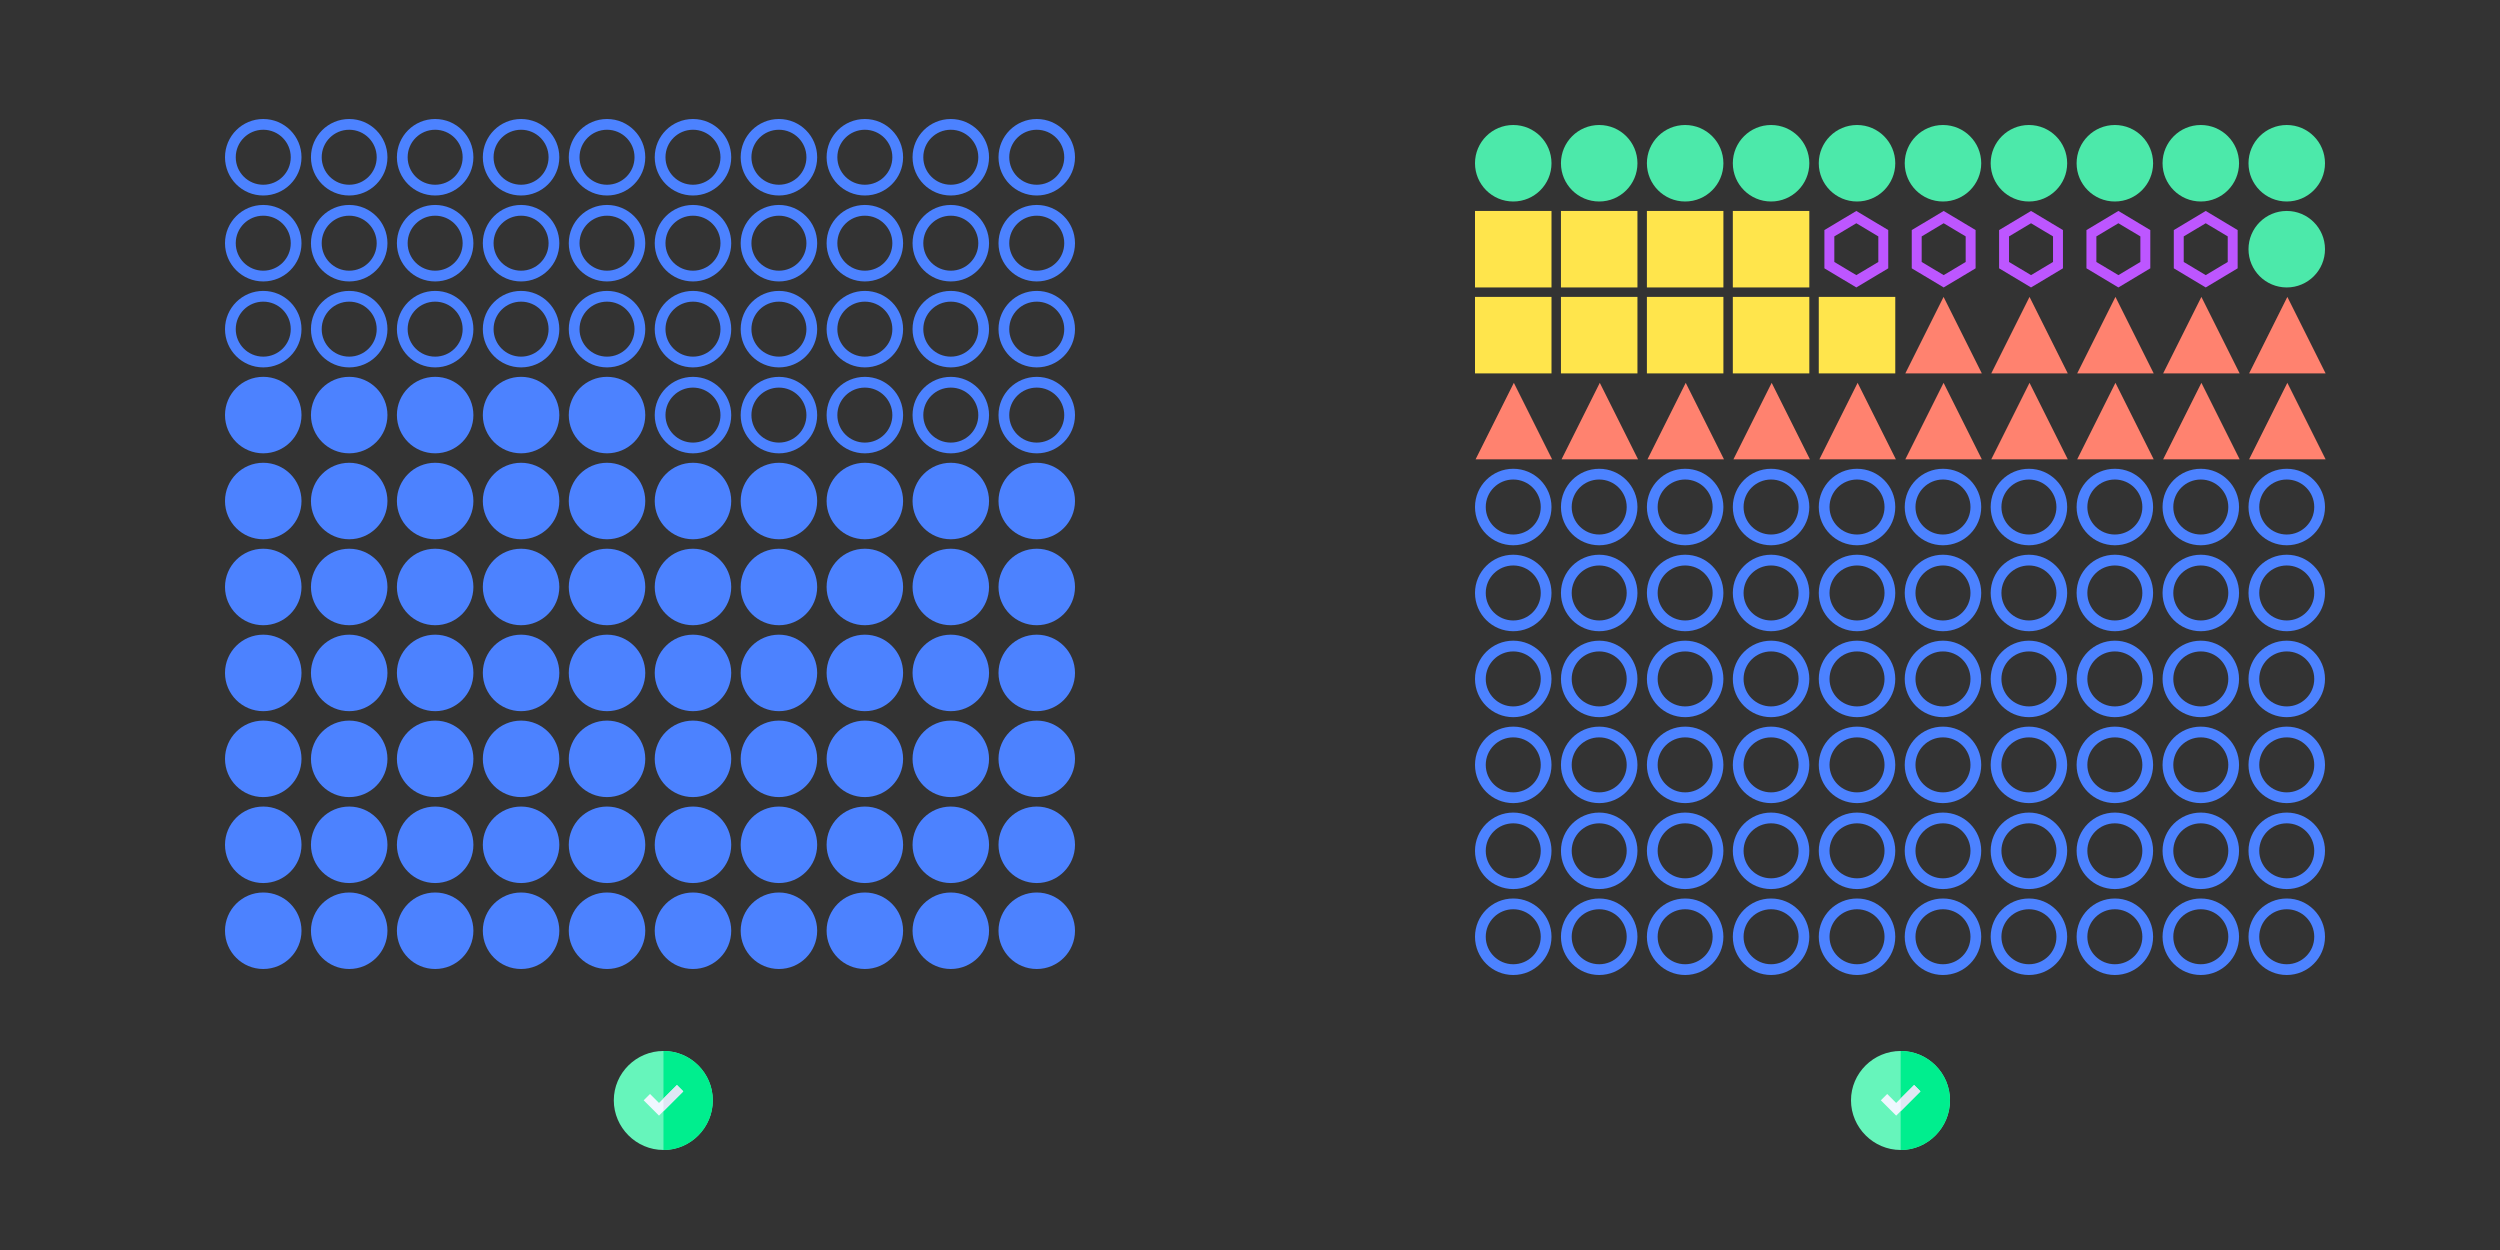 <?xml version="1.0" encoding="UTF-8"?>
<svg id="Layer_1" data-name="Layer 1" xmlns="http://www.w3.org/2000/svg" xmlns:xlink="http://www.w3.org/1999/xlink" viewBox="0 0 1000 500">
  <rect x="0" y="0" width="1000" height="500" fill="#333333" stroke="none"/>
  <defs>
    <style>
      .cls-1, .cls-2, .cls-3 {
        fill: none;
      }

      .cls-2 {
        clip-path: url(#clippath-1);
      }

      .cls-4 {
        fill: #00ee8e;
      }

      .cls-5 {
        fill: #f0f7ff;
      }

      .cls-6 {
        fill: #ffe54c;
      }

      .cls-7 {
        fill: #ff826f;
      }

      .cls-8 {
        fill: #66f5bb;
      }

      .cls-9 {
        fill: #bd56ff;
      }

      .cls-10 {
        fill: #dfe7f4;
      }

      .cls-11 {
        fill: #4c82ff;
      }

      .cls-12 {
        fill: #4ce9aa;
      }

      .cls-3 {
        clip-path: url(#clippath);
      }
    </style>
    <clipPath id="clippath">
      <rect class="cls-1" x="60" y="17.6" width="400" height="400"/>
    </clipPath>
    <clipPath id="clippath-1">
      <rect class="cls-1" x="560" y="20" width="400" height="400"/>
    </clipPath>
  </defs>
  <g id="Element_1_copy10">
    <g class="cls-3">
      <g>
        <circle class="cls-11" cx="105.3" cy="372.3" r="15.3"/>
        <circle class="cls-11" cx="139.68" cy="372.3" r="15.3"/>
        <circle class="cls-11" cx="174.06" cy="372.3" r="15.3"/>
        <circle class="cls-11" cx="208.43" cy="372.3" r="15.3"/>
        <circle class="cls-11" cx="242.81" cy="372.3" r="15.3"/>
        <circle class="cls-11" cx="277.19" cy="372.3" r="15.3"/>
        <circle class="cls-11" cx="311.57" cy="372.3" r="15.3"/>
        <circle class="cls-11" cx="345.94" cy="372.3" r="15.3"/>
        <circle class="cls-11" cx="380.32" cy="372.3" r="15.3"/>
        <circle class="cls-11" cx="414.7" cy="372.3" r="15.3"/>
        <circle class="cls-11" cx="414.7" cy="337.92" r="15.3"/>
        <circle class="cls-11" cx="380.32" cy="337.92" r="15.3"/>
        <circle class="cls-11" cx="345.94" cy="337.92" r="15.3"/>
        <circle class="cls-11" cx="311.57" cy="337.92" r="15.3"/>
        <circle class="cls-11" cx="277.19" cy="337.92" r="15.3"/>
        <circle class="cls-11" cx="242.81" cy="337.92" r="15.3"/>
        <circle class="cls-11" cx="208.43" cy="337.92" r="15.3"/>
        <circle class="cls-11" cx="174.06" cy="337.92" r="15.3"/>
        <circle class="cls-11" cx="139.68" cy="337.92" r="15.3"/>
        <circle class="cls-11" cx="105.3" cy="337.92" r="15.3"/>
        <circle class="cls-11" cx="105.3" cy="303.54" r="15.3"/>
        <circle class="cls-11" cx="139.68" cy="303.54" r="15.3"/>
        <circle class="cls-11" cx="174.06" cy="303.54" r="15.3"/>
        <circle class="cls-11" cx="208.43" cy="303.54" r="15.3"/>
        <circle class="cls-11" cx="242.81" cy="303.54" r="15.3"/>
        <circle class="cls-11" cx="277.19" cy="303.54" r="15.3"/>
        <circle class="cls-11" cx="311.57" cy="303.54" r="15.3"/>
        <circle class="cls-11" cx="345.94" cy="303.54" r="15.3"/>
        <circle class="cls-11" cx="380.32" cy="303.54" r="15.3"/>
        <circle class="cls-11" cx="414.7" cy="303.54" r="15.3"/>
        <circle class="cls-11" cx="414.7" cy="269.17" r="15.3"/>
        <circle class="cls-11" cx="380.32" cy="269.17" r="15.3"/>
        <circle class="cls-11" cx="345.94" cy="269.17" r="15.3"/>
        <circle class="cls-11" cx="311.57" cy="269.17" r="15.3"/>
        <circle class="cls-11" cx="277.19" cy="269.17" r="15.3"/>
        <circle class="cls-11" cx="242.81" cy="269.17" r="15.3"/>
        <circle class="cls-11" cx="208.43" cy="269.17" r="15.3"/>
        <circle class="cls-11" cx="174.06" cy="269.17" r="15.3"/>
        <circle class="cls-11" cx="139.68" cy="269.17" r="15.3"/>
        <circle class="cls-11" cx="105.3" cy="269.17" r="15.3"/>
        <circle class="cls-11" cx="105.3" cy="234.79" r="15.3"/>
        <circle class="cls-11" cx="139.68" cy="234.79" r="15.3"/>
        <circle class="cls-11" cx="174.06" cy="234.79" r="15.3"/>
        <circle class="cls-11" cx="208.43" cy="234.79" r="15.3"/>
        <circle class="cls-11" cx="242.81" cy="234.79" r="15.3"/>
        <circle class="cls-11" cx="277.19" cy="234.79" r="15.3"/>
        <circle class="cls-11" cx="311.57" cy="234.79" r="15.3"/>
        <circle class="cls-11" cx="345.94" cy="234.79" r="15.3"/>
        <circle class="cls-11" cx="380.32" cy="234.79" r="15.3"/>
        <circle class="cls-11" cx="414.7" cy="234.79" r="15.3"/>
        <circle class="cls-11" cx="414.7" cy="200.41" r="15.3"/>
        <circle class="cls-11" cx="380.32" cy="200.41" r="15.3"/>
        <circle class="cls-11" cx="345.94" cy="200.41" r="15.3"/>
        <circle class="cls-11" cx="311.57" cy="200.41" r="15.3"/>
        <circle class="cls-11" cx="277.19" cy="200.41" r="15.3"/>
        <circle class="cls-11" cx="242.81" cy="200.41" r="15.3"/>
        <circle class="cls-11" cx="208.43" cy="200.41" r="15.3"/>
        <circle class="cls-11" cx="174.06" cy="200.41" r="15.3"/>
        <circle class="cls-11" cx="139.68" cy="200.41" r="15.3"/>
        <circle class="cls-11" cx="105.3" cy="200.41" r="15.3"/>
        <circle class="cls-11" cx="105.3" cy="166.03" r="15.3"/>
        <circle class="cls-11" cx="139.68" cy="166.03" r="15.3"/>
        <circle class="cls-11" cx="174.06" cy="166.03" r="15.3"/>
        <circle class="cls-11" cx="208.43" cy="166.03" r="15.3"/>
        <circle class="cls-11" cx="242.81" cy="166.03" r="15.3"/>
        <path class="cls-11" d="m277.19,155.04c6.07,0,11,4.92,11,11s-4.92,11-11,11-11-4.92-11-11,4.92-11,11-11m0-4.3c-8.45,0-15.3,6.85-15.3,15.3s6.85,15.3,15.3,15.3,15.3-6.85,15.3-15.3-6.85-15.3-15.3-15.3Z"/>
        <path class="cls-11" d="m311.57,155.04c6.07,0,11,4.92,11,11s-4.92,11-11,11-11-4.92-11-11,4.92-11,11-11m0-4.3c-8.45,0-15.3,6.85-15.3,15.3s6.85,15.3,15.3,15.3,15.3-6.85,15.3-15.3-6.85-15.3-15.3-15.3Z"/>
        <path class="cls-11" d="m345.94,155.04c6.07,0,11,4.92,11,11s-4.92,11-11,11-11-4.92-11-11,4.92-11,11-11m0-4.3c-8.45,0-15.3,6.85-15.3,15.3s6.85,15.3,15.3,15.3,15.3-6.85,15.3-15.3-6.85-15.3-15.3-15.3Z"/>
        <path class="cls-11" d="m380.32,155.04c6.07,0,11,4.92,11,11s-4.92,11-11,11-11-4.92-11-11,4.92-11,11-11m0-4.3c-8.45,0-15.3,6.85-15.3,15.3s6.85,15.3,15.3,15.3,15.3-6.85,15.3-15.3-6.85-15.3-15.3-15.3Z"/>
        <path class="cls-11" d="m414.7,155.04c6.07,0,11,4.92,11,11s-4.92,11-11,11-11-4.92-11-11,4.92-11,11-11m0-4.3c-8.45,0-15.3,6.85-15.3,15.3s6.85,15.3,15.3,15.3,15.3-6.85,15.3-15.3-6.85-15.3-15.3-15.3Z"/>
        <path class="cls-11" d="m414.7,120.66c6.07,0,11,4.92,11,11s-4.92,11-11,11-11-4.92-11-11,4.92-11,11-11m0-4.3c-8.45,0-15.3,6.85-15.3,15.3s6.85,15.3,15.3,15.3,15.3-6.85,15.3-15.3-6.85-15.3-15.3-15.3Z"/>
        <path class="cls-11" d="m380.32,120.66c6.07,0,11,4.92,11,11s-4.92,11-11,11-11-4.92-11-11,4.92-11,11-11m0-4.3c-8.45,0-15.3,6.85-15.3,15.3s6.85,15.3,15.3,15.3,15.3-6.85,15.3-15.3-6.85-15.3-15.3-15.3Z"/>
        <path class="cls-11" d="m345.94,120.66c6.07,0,11,4.92,11,11s-4.92,11-11,11-11-4.92-11-11,4.92-11,11-11m0-4.3c-8.45,0-15.3,6.85-15.3,15.3s6.85,15.3,15.3,15.3,15.3-6.85,15.3-15.3-6.85-15.3-15.3-15.3Z"/>
        <path class="cls-11" d="m311.57,120.66c6.07,0,11,4.92,11,11s-4.92,11-11,11-11-4.92-11-11,4.92-11,11-11m0-4.3c-8.45,0-15.3,6.85-15.3,15.3s6.85,15.3,15.3,15.3,15.3-6.85,15.3-15.3-6.85-15.3-15.3-15.3Z"/>
        <path class="cls-11" d="m277.19,120.66c6.07,0,11,4.92,11,11s-4.92,11-11,11-11-4.92-11-11,4.92-11,11-11m0-4.3c-8.45,0-15.3,6.85-15.3,15.3s6.85,15.3,15.3,15.3,15.3-6.85,15.3-15.3-6.85-15.3-15.3-15.3Z"/>
        <path class="cls-11" d="m242.81,120.66c6.07,0,11,4.92,11,11s-4.92,11-11,11-11-4.92-11-11,4.92-11,11-11m0-4.3c-8.45,0-15.3,6.85-15.3,15.3s6.85,15.3,15.3,15.3,15.3-6.85,15.3-15.3-6.85-15.3-15.3-15.3Z"/>
        <path class="cls-11" d="m208.43,120.66c6.07,0,11,4.92,11,11s-4.92,11-11,11-11-4.92-11-11,4.92-11,11-11m0-4.3c-8.45,0-15.3,6.85-15.3,15.3s6.85,15.3,15.3,15.3,15.3-6.85,15.3-15.3-6.85-15.3-15.3-15.3Z"/>
        <path class="cls-11" d="m174.06,120.66c6.07,0,11,4.92,11,11s-4.92,11-11,11-11-4.92-11-11,4.92-11,11-11m0-4.3c-8.45,0-15.3,6.85-15.3,15.3s6.85,15.3,15.3,15.3,15.3-6.85,15.3-15.3-6.85-15.3-15.3-15.3Z"/>
        <path class="cls-11" d="m139.68,120.66c6.07,0,11,4.92,11,11s-4.92,11-11,11-11-4.92-11-11,4.92-11,11-11m0-4.3c-8.45,0-15.3,6.85-15.3,15.3s6.85,15.3,15.3,15.3,15.3-6.85,15.3-15.3-6.85-15.3-15.3-15.3Z"/>
        <path class="cls-11" d="m105.3,120.66c6.07,0,11,4.92,11,11s-4.92,11-11,11-11-4.92-11-11,4.92-11,11-11m0-4.3c-8.45,0-15.3,6.85-15.3,15.3s6.85,15.3,15.3,15.3,15.3-6.85,15.3-15.3-6.85-15.3-15.3-15.3Z"/>
        <path class="cls-11" d="m105.3,86.28c6.07,0,11,4.92,11,11s-4.92,11-11,11-11-4.92-11-11,4.92-11,11-11m0-4.3c-8.45,0-15.3,6.85-15.3,15.3s6.85,15.3,15.3,15.3,15.3-6.85,15.3-15.3-6.85-15.3-15.3-15.3Z"/>
        <path class="cls-11" d="m139.68,86.28c6.07,0,11,4.92,11,11s-4.92,11-11,11-11-4.92-11-11,4.92-11,11-11m0-4.3c-8.45,0-15.3,6.85-15.3,15.3s6.85,15.3,15.3,15.3,15.3-6.85,15.3-15.3-6.85-15.3-15.3-15.3Z"/>
        <path class="cls-11" d="m174.06,86.28c6.07,0,11,4.92,11,11s-4.92,11-11,11-11-4.92-11-11,4.92-11,11-11m0-4.3c-8.45,0-15.3,6.85-15.3,15.3s6.85,15.3,15.3,15.3,15.3-6.85,15.3-15.3-6.85-15.3-15.3-15.3Z"/>
        <path class="cls-11" d="m208.43,86.28c6.07,0,11,4.92,11,11s-4.92,11-11,11-11-4.92-11-11,4.92-11,11-11m0-4.3c-8.45,0-15.3,6.85-15.3,15.3s6.85,15.3,15.3,15.3,15.3-6.85,15.3-15.3-6.85-15.3-15.3-15.3Z"/>
        <path class="cls-11" d="m242.81,86.28c6.07,0,11,4.92,11,11s-4.92,11-11,11-11-4.92-11-11,4.92-11,11-11m0-4.3c-8.45,0-15.3,6.85-15.3,15.3s6.85,15.3,15.3,15.3,15.3-6.85,15.3-15.3-6.85-15.3-15.3-15.3Z"/>
        <path class="cls-11" d="m277.19,86.28c6.07,0,11,4.92,11,11s-4.92,11-11,11-11-4.92-11-11,4.92-11,11-11m0-4.3c-8.45,0-15.3,6.85-15.3,15.3s6.85,15.3,15.3,15.3,15.3-6.85,15.3-15.3-6.85-15.3-15.3-15.3Z"/>
        <path class="cls-11" d="m311.57,86.28c6.07,0,11,4.92,11,11s-4.92,11-11,11-11-4.92-11-11,4.92-11,11-11m0-4.3c-8.45,0-15.3,6.85-15.3,15.3s6.85,15.3,15.3,15.3,15.3-6.85,15.3-15.3-6.85-15.3-15.3-15.3Z"/>
        <path class="cls-11" d="m345.94,86.28c6.07,0,11,4.92,11,11s-4.92,11-11,11-11-4.92-11-11,4.92-11,11-11m0-4.3c-8.45,0-15.3,6.85-15.3,15.3s6.85,15.3,15.3,15.3,15.3-6.85,15.3-15.3-6.85-15.3-15.3-15.3Z"/>
        <path class="cls-11" d="m380.32,86.28c6.07,0,11,4.92,11,11s-4.92,11-11,11-11-4.92-11-11,4.92-11,11-11m0-4.3c-8.45,0-15.3,6.85-15.3,15.3s6.85,15.3,15.3,15.3,15.3-6.85,15.3-15.3-6.85-15.3-15.3-15.3Z"/>
        <path class="cls-11" d="m414.7,86.28c6.07,0,11,4.92,11,11s-4.92,11-11,11-11-4.92-11-11,4.92-11,11-11m0-4.3c-8.45,0-15.3,6.85-15.3,15.3s6.85,15.3,15.3,15.3,15.3-6.85,15.3-15.3-6.85-15.3-15.3-15.3Z"/>
        <path class="cls-11" d="m414.7,51.9c6.07,0,11,4.92,11,11s-4.92,11-11,11-11-4.92-11-11,4.92-11,11-11m0-4.3c-8.45,0-15.3,6.85-15.3,15.3s6.85,15.3,15.3,15.3,15.3-6.85,15.3-15.3-6.85-15.3-15.3-15.3Z"/>
        <path class="cls-11" d="m380.32,51.9c6.07,0,11,4.92,11,11s-4.92,11-11,11-11-4.92-11-11,4.92-11,11-11m0-4.3c-8.45,0-15.3,6.85-15.3,15.3s6.85,15.3,15.3,15.3,15.3-6.85,15.3-15.3-6.85-15.3-15.3-15.3Z"/>
        <path class="cls-11" d="m345.94,51.9c6.07,0,11,4.92,11,11s-4.92,11-11,11-11-4.92-11-11,4.92-11,11-11m0-4.3c-8.45,0-15.3,6.85-15.3,15.3s6.85,15.3,15.3,15.3,15.3-6.85,15.3-15.3-6.85-15.3-15.3-15.3Z"/>
        <path class="cls-11" d="m311.57,51.9c6.07,0,11,4.92,11,11s-4.92,11-11,11-11-4.92-11-11,4.92-11,11-11m0-4.3c-8.45,0-15.3,6.85-15.3,15.3s6.85,15.3,15.3,15.3,15.3-6.85,15.3-15.3-6.85-15.3-15.3-15.3Z"/>
        <path class="cls-11" d="m277.19,51.9c6.07,0,11,4.92,11,11s-4.92,11-11,11-11-4.92-11-11,4.92-11,11-11m0-4.3c-8.45,0-15.3,6.85-15.3,15.3s6.85,15.3,15.3,15.3,15.3-6.85,15.3-15.3-6.85-15.3-15.3-15.3Z"/>
        <path class="cls-11" d="m242.81,51.9c6.07,0,11,4.92,11,11s-4.92,11-11,11-11-4.92-11-11,4.92-11,11-11m0-4.3c-8.45,0-15.3,6.85-15.3,15.3s6.85,15.3,15.3,15.3,15.3-6.85,15.3-15.3-6.85-15.3-15.3-15.3Z"/>
        <path class="cls-11" d="m208.43,51.9c6.07,0,11,4.92,11,11s-4.92,11-11,11-11-4.92-11-11,4.92-11,11-11m0-4.3c-8.45,0-15.3,6.85-15.3,15.3s6.85,15.3,15.3,15.3,15.3-6.85,15.3-15.3-6.85-15.3-15.3-15.3Z"/>
        <path class="cls-11" d="m174.06,51.9c6.07,0,11,4.92,11,11s-4.92,11-11,11-11-4.92-11-11,4.92-11,11-11m0-4.3c-8.45,0-15.3,6.85-15.3,15.3s6.85,15.3,15.3,15.3,15.3-6.85,15.3-15.3-6.85-15.3-15.3-15.3Z"/>
        <path class="cls-11" d="m139.68,51.9c6.07,0,11,4.92,11,11s-4.92,11-11,11-11-4.92-11-11,4.92-11,11-11m0-4.3c-8.45,0-15.3,6.85-15.3,15.3s6.85,15.3,15.3,15.3,15.3-6.85,15.3-15.3-6.85-15.3-15.3-15.3Z"/>
        <path class="cls-11" d="m105.3,51.9c6.07,0,11,4.92,11,11s-4.92,11-11,11-11-4.92-11-11,4.92-11,11-11m0-4.3c-8.45,0-15.3,6.85-15.3,15.3s6.85,15.3,15.3,15.3,15.3-6.85,15.3-15.3-6.85-15.3-15.3-15.3Z"/>
      </g>
    </g>
  </g>
  <g>
    <path class="cls-8" d="m265.38,420.39c-10.89,0-19.86,8.86-19.86,19.74s8.98,19.86,19.86,19.86,19.74-8.98,19.74-19.86-8.86-19.74-19.74-19.74Z"/>
    <path class="cls-4" d="m285.13,440.14c0-10.89-8.86-19.74-19.74-19.74v39.61c10.89,0,19.74-8.98,19.74-19.86Z"/>
    <path class="cls-5" d="m270.77,434.01l-5.38,5.38-1.79,1.79-3.59-3.59-2.54,2.54,6.13,6.13,1.79-1.79,7.92-7.92-2.54-2.54Z"/>
    <path class="cls-10" d="m270.77,434.01l-5.38,5.38v5.08l7.92-7.92-2.54-2.54Z"/>
  </g>
  <g id="Element_1_copy9">
    <g class="cls-2">
      <g>
        <path class="cls-11" d="m605.3,363.7c6.07,0,11,4.92,11,11s-4.92,11-11,11-11-4.92-11-11,4.92-11,11-11m0-4.3c-8.45,0-15.3,6.85-15.3,15.3s6.85,15.3,15.3,15.3,15.3-6.85,15.3-15.3-6.85-15.3-15.3-15.3Z"/>
        <path class="cls-11" d="m639.68,363.7c6.07,0,11,4.92,11,11s-4.92,11-11,11-11-4.92-11-11,4.92-11,11-11m0-4.3c-8.45,0-15.3,6.85-15.3,15.3s6.85,15.3,15.3,15.3,15.3-6.85,15.3-15.3-6.85-15.3-15.3-15.3Z"/>
        <path class="cls-11" d="m674.06,363.7c6.07,0,11,4.92,11,11s-4.92,11-11,11-11-4.92-11-11,4.92-11,11-11m0-4.3c-8.45,0-15.3,6.85-15.3,15.3s6.85,15.3,15.3,15.3,15.3-6.85,15.3-15.3-6.85-15.3-15.3-15.3Z"/>
        <path class="cls-11" d="m708.43,363.7c6.07,0,11,4.92,11,11s-4.92,11-11,11-11-4.92-11-11,4.92-11,11-11m0-4.3c-8.45,0-15.3,6.85-15.3,15.3s6.85,15.3,15.3,15.3,15.3-6.85,15.3-15.3-6.85-15.3-15.3-15.3Z"/>
        <path class="cls-11" d="m742.81,363.7c6.07,0,11,4.92,11,11s-4.92,11-11,11-11-4.92-11-11,4.92-11,11-11m0-4.3c-8.45,0-15.3,6.85-15.3,15.3s6.85,15.3,15.3,15.3,15.3-6.85,15.3-15.3-6.85-15.3-15.3-15.3Z"/>
        <path class="cls-11" d="m777.19,363.7c6.07,0,11,4.92,11,11s-4.92,11-11,11-11-4.92-11-11,4.92-11,11-11m0-4.3c-8.45,0-15.3,6.85-15.3,15.3s6.85,15.3,15.3,15.3,15.3-6.85,15.3-15.3-6.85-15.3-15.3-15.3Z"/>
        <path class="cls-11" d="m811.57,363.7c6.07,0,11,4.92,11,11s-4.92,11-11,11-11-4.92-11-11,4.92-11,11-11m0-4.3c-8.45,0-15.3,6.85-15.3,15.3s6.85,15.3,15.3,15.3,15.3-6.85,15.3-15.3-6.85-15.3-15.3-15.3Z"/>
        <path class="cls-11" d="m845.94,363.7c6.07,0,11,4.92,11,11s-4.92,11-11,11-11-4.92-11-11,4.92-11,11-11m0-4.3c-8.45,0-15.3,6.85-15.3,15.3s6.85,15.3,15.3,15.3,15.3-6.85,15.3-15.3-6.85-15.3-15.3-15.3Z"/>
        <path class="cls-11" d="m880.32,363.7c6.07,0,11,4.92,11,11s-4.92,11-11,11-11-4.92-11-11,4.92-11,11-11m0-4.3c-8.45,0-15.3,6.85-15.3,15.3s6.85,15.3,15.3,15.3,15.3-6.85,15.3-15.3-6.85-15.3-15.3-15.3Z"/>
        <path class="cls-11" d="m914.7,363.7c6.07,0,11,4.92,11,11s-4.92,11-11,11-11-4.92-11-11,4.92-11,11-11m0-4.3c-8.45,0-15.3,6.85-15.3,15.3s6.85,15.3,15.3,15.3,15.3-6.85,15.3-15.3-6.85-15.3-15.3-15.3Z"/>
        <path class="cls-11" d="m914.7,329.33c6.07,0,11,4.92,11,11s-4.92,11-11,11-11-4.92-11-11,4.92-11,11-11m0-4.3c-8.45,0-15.3,6.85-15.3,15.3s6.85,15.3,15.3,15.3,15.3-6.85,15.3-15.3-6.85-15.3-15.3-15.3Z"/>
        <path class="cls-11" d="m880.32,329.33c6.07,0,11,4.92,11,11s-4.92,11-11,11-11-4.92-11-11,4.92-11,11-11m0-4.3c-8.45,0-15.3,6.85-15.3,15.3s6.85,15.3,15.3,15.3,15.3-6.85,15.3-15.3-6.85-15.3-15.3-15.3Z"/>
        <path class="cls-11" d="m845.94,329.33c6.07,0,11,4.92,11,11s-4.92,11-11,11-11-4.92-11-11,4.92-11,11-11m0-4.3c-8.45,0-15.3,6.85-15.3,15.3s6.85,15.3,15.3,15.3,15.3-6.85,15.3-15.3-6.85-15.3-15.3-15.3Z"/>
        <path class="cls-11" d="m811.57,329.33c6.07,0,11,4.92,11,11s-4.92,11-11,11-11-4.92-11-11,4.92-11,11-11m0-4.3c-8.45,0-15.3,6.85-15.3,15.3s6.85,15.3,15.3,15.3,15.3-6.85,15.3-15.3-6.85-15.3-15.3-15.3Z"/>
        <path class="cls-11" d="m777.19,329.33c6.07,0,11,4.92,11,11s-4.92,11-11,11-11-4.92-11-11,4.92-11,11-11m0-4.3c-8.45,0-15.3,6.85-15.3,15.3s6.85,15.3,15.3,15.3,15.3-6.85,15.3-15.3-6.85-15.3-15.3-15.3Z"/>
        <path class="cls-11" d="m742.81,329.33c6.07,0,11,4.92,11,11s-4.92,11-11,11-11-4.92-11-11,4.92-11,11-11m0-4.3c-8.45,0-15.3,6.85-15.3,15.3s6.85,15.3,15.3,15.3,15.3-6.85,15.3-15.3-6.85-15.3-15.3-15.3Z"/>
        <path class="cls-11" d="m708.43,329.33c6.07,0,11,4.92,11,11s-4.92,11-11,11-11-4.92-11-11,4.92-11,11-11m0-4.3c-8.45,0-15.3,6.85-15.3,15.3s6.85,15.3,15.3,15.3,15.3-6.85,15.3-15.3-6.85-15.3-15.3-15.3Z"/>
        <path class="cls-11" d="m674.06,329.33c6.07,0,11,4.92,11,11s-4.92,11-11,11-11-4.92-11-11,4.92-11,11-11m0-4.3c-8.45,0-15.3,6.85-15.3,15.3s6.85,15.3,15.3,15.3,15.3-6.85,15.3-15.3-6.85-15.3-15.3-15.3Z"/>
        <path class="cls-11" d="m639.68,329.33c6.07,0,11,4.92,11,11s-4.92,11-11,11-11-4.92-11-11,4.92-11,11-11m0-4.3c-8.45,0-15.3,6.85-15.3,15.3s6.85,15.3,15.3,15.3,15.3-6.85,15.3-15.3-6.85-15.3-15.3-15.3Z"/>
        <path class="cls-11" d="m605.3,329.33c6.07,0,11,4.92,11,11s-4.92,11-11,11-11-4.92-11-11,4.92-11,11-11m0-4.3c-8.45,0-15.3,6.85-15.3,15.3s6.85,15.3,15.3,15.3,15.3-6.85,15.3-15.3-6.85-15.3-15.3-15.3Z"/>
        <path class="cls-11" d="m605.3,294.95c6.07,0,11,4.92,11,11s-4.92,11-11,11-11-4.92-11-11,4.92-11,11-11m0-4.3c-8.45,0-15.3,6.85-15.3,15.3s6.85,15.3,15.3,15.3,15.3-6.85,15.3-15.3-6.85-15.3-15.3-15.3Z"/>
        <path class="cls-11" d="m639.68,294.95c6.07,0,11,4.92,11,11s-4.92,11-11,11-11-4.92-11-11,4.92-11,11-11m0-4.3c-8.45,0-15.3,6.85-15.3,15.3s6.85,15.3,15.3,15.3,15.3-6.85,15.3-15.3-6.85-15.3-15.3-15.3Z"/>
        <path class="cls-11" d="m674.06,294.95c6.07,0,11,4.92,11,11s-4.92,11-11,11-11-4.92-11-11,4.92-11,11-11m0-4.3c-8.45,0-15.3,6.85-15.3,15.3s6.85,15.3,15.3,15.3,15.3-6.85,15.3-15.3-6.85-15.3-15.3-15.3Z"/>
        <path class="cls-11" d="m708.43,294.95c6.07,0,11,4.92,11,11s-4.92,11-11,11-11-4.92-11-11,4.92-11,11-11m0-4.3c-8.45,0-15.3,6.85-15.3,15.3s6.85,15.3,15.3,15.3,15.3-6.85,15.3-15.3-6.85-15.3-15.3-15.3Z"/>
        <path class="cls-11" d="m742.81,294.95c6.07,0,11,4.92,11,11s-4.92,11-11,11-11-4.92-11-11,4.92-11,11-11m0-4.3c-8.45,0-15.3,6.85-15.3,15.3s6.85,15.3,15.3,15.3,15.3-6.85,15.3-15.3-6.85-15.3-15.3-15.3Z"/>
        <path class="cls-11" d="m777.19,294.95c6.07,0,11,4.92,11,11s-4.92,11-11,11-11-4.92-11-11,4.92-11,11-11m0-4.3c-8.45,0-15.3,6.85-15.3,15.3s6.85,15.3,15.3,15.3,15.3-6.85,15.3-15.3-6.85-15.3-15.3-15.3Z"/>
        <path class="cls-11" d="m811.57,294.95c6.07,0,11,4.92,11,11s-4.92,11-11,11-11-4.92-11-11,4.92-11,11-11m0-4.3c-8.45,0-15.3,6.85-15.3,15.3s6.85,15.3,15.3,15.3,15.3-6.85,15.3-15.3-6.85-15.3-15.3-15.3Z"/>
        <path class="cls-11" d="m845.94,294.95c6.07,0,11,4.92,11,11s-4.92,11-11,11-11-4.92-11-11,4.92-11,11-11m0-4.3c-8.45,0-15.3,6.85-15.3,15.3s6.85,15.3,15.3,15.3,15.3-6.85,15.3-15.3-6.85-15.3-15.3-15.3Z"/>
        <path class="cls-11" d="m880.32,294.95c6.07,0,11,4.92,11,11s-4.92,11-11,11-11-4.92-11-11,4.92-11,11-11m0-4.3c-8.45,0-15.3,6.85-15.3,15.3s6.85,15.3,15.3,15.3,15.3-6.85,15.3-15.3-6.85-15.3-15.3-15.3Z"/>
        <path class="cls-11" d="m914.7,294.95c6.07,0,11,4.92,11,11s-4.92,11-11,11-11-4.92-11-11,4.92-11,11-11m0-4.3c-8.45,0-15.3,6.85-15.3,15.3s6.85,15.3,15.3,15.3,15.3-6.85,15.3-15.3-6.85-15.3-15.3-15.3Z"/>
        <path class="cls-11" d="m914.7,260.57c6.07,0,11,4.92,11,11s-4.92,11-11,11-11-4.92-11-11,4.92-11,11-11m0-4.3c-8.45,0-15.3,6.85-15.3,15.3s6.85,15.3,15.3,15.3,15.3-6.85,15.3-15.3-6.85-15.3-15.3-15.3Z"/>
        <path class="cls-11" d="m880.32,260.57c6.07,0,11,4.92,11,11s-4.92,11-11,11-11-4.92-11-11,4.92-11,11-11m0-4.3c-8.45,0-15.3,6.85-15.3,15.3s6.85,15.3,15.3,15.3,15.3-6.85,15.3-15.3-6.85-15.3-15.3-15.3Z"/>
        <path class="cls-11" d="m845.94,260.57c6.07,0,11,4.92,11,11s-4.92,11-11,11-11-4.92-11-11,4.92-11,11-11m0-4.3c-8.45,0-15.3,6.85-15.3,15.3s6.85,15.3,15.3,15.3,15.3-6.85,15.3-15.3-6.85-15.3-15.3-15.3Z"/>
        <path class="cls-11" d="m811.57,260.57c6.07,0,11,4.92,11,11s-4.92,11-11,11-11-4.92-11-11,4.92-11,11-11m0-4.3c-8.45,0-15.3,6.85-15.3,15.3s6.85,15.3,15.3,15.3,15.3-6.85,15.3-15.3-6.85-15.3-15.3-15.3Z"/>
        <path class="cls-11" d="m777.19,260.57c6.07,0,11,4.92,11,11s-4.92,11-11,11-11-4.92-11-11,4.92-11,11-11m0-4.3c-8.45,0-15.3,6.85-15.3,15.3s6.85,15.3,15.3,15.3,15.3-6.85,15.3-15.3-6.85-15.3-15.3-15.3Z"/>
        <path class="cls-11" d="m742.81,260.57c6.07,0,11,4.92,11,11s-4.92,11-11,11-11-4.92-11-11,4.92-11,11-11m0-4.3c-8.45,0-15.3,6.85-15.3,15.3s6.85,15.3,15.3,15.3,15.3-6.85,15.3-15.3-6.85-15.3-15.3-15.3Z"/>
        <path class="cls-11" d="m708.43,260.57c6.07,0,11,4.92,11,11s-4.92,11-11,11-11-4.92-11-11,4.92-11,11-11m0-4.3c-8.45,0-15.3,6.85-15.3,15.3s6.85,15.3,15.3,15.3,15.3-6.85,15.3-15.3-6.85-15.3-15.3-15.3Z"/>
        <path class="cls-11" d="m674.06,260.57c6.07,0,11,4.92,11,11s-4.92,11-11,11-11-4.92-11-11,4.92-11,11-11m0-4.3c-8.45,0-15.3,6.85-15.3,15.3s6.85,15.3,15.3,15.3,15.3-6.85,15.3-15.3-6.85-15.3-15.3-15.3Z"/>
        <path class="cls-11" d="m639.68,260.57c6.07,0,11,4.92,11,11s-4.92,11-11,11-11-4.92-11-11,4.92-11,11-11m0-4.3c-8.45,0-15.3,6.85-15.3,15.3s6.85,15.3,15.3,15.3,15.3-6.85,15.3-15.3-6.85-15.3-15.3-15.3Z"/>
        <path class="cls-11" d="m605.3,260.57c6.07,0,11,4.92,11,11s-4.92,11-11,11-11-4.92-11-11,4.92-11,11-11m0-4.3c-8.45,0-15.3,6.85-15.3,15.3s6.85,15.3,15.3,15.3,15.3-6.85,15.3-15.3-6.85-15.3-15.3-15.3Z"/>
        <path class="cls-11" d="m605.3,226.19c6.07,0,11,4.92,11,11s-4.92,11-11,11-11-4.92-11-11,4.92-11,11-11m0-4.3c-8.45,0-15.3,6.85-15.3,15.3s6.85,15.3,15.3,15.3,15.3-6.85,15.3-15.3-6.85-15.3-15.3-15.3Z"/>
        <path class="cls-11" d="m639.68,226.19c6.07,0,11,4.92,11,11s-4.92,11-11,11-11-4.92-11-11,4.92-11,11-11m0-4.3c-8.45,0-15.3,6.85-15.3,15.3s6.85,15.3,15.3,15.3,15.3-6.85,15.3-15.3-6.85-15.3-15.3-15.3Z"/>
        <path class="cls-11" d="m674.06,226.19c6.07,0,11,4.92,11,11s-4.92,11-11,11-11-4.92-11-11,4.92-11,11-11m0-4.3c-8.45,0-15.3,6.85-15.3,15.3s6.85,15.3,15.3,15.3,15.3-6.85,15.3-15.3-6.85-15.3-15.3-15.3Z"/>
        <path class="cls-11" d="m708.43,226.19c6.07,0,11,4.92,11,11s-4.92,11-11,11-11-4.92-11-11,4.92-11,11-11m0-4.3c-8.45,0-15.3,6.85-15.3,15.3s6.85,15.3,15.3,15.3,15.3-6.85,15.3-15.3-6.85-15.3-15.3-15.3Z"/>
        <path class="cls-11" d="m742.81,226.19c6.07,0,11,4.92,11,11s-4.92,11-11,11-11-4.92-11-11,4.92-11,11-11m0-4.3c-8.45,0-15.3,6.85-15.3,15.3s6.85,15.3,15.3,15.3,15.3-6.85,15.3-15.3-6.85-15.3-15.3-15.3Z"/>
        <path class="cls-11" d="m777.19,226.19c6.07,0,11,4.92,11,11s-4.92,11-11,11-11-4.92-11-11,4.92-11,11-11m0-4.3c-8.45,0-15.3,6.85-15.3,15.3s6.85,15.3,15.3,15.3,15.3-6.85,15.3-15.3-6.85-15.3-15.3-15.3Z"/>
        <path class="cls-11" d="m811.57,226.19c6.07,0,11,4.92,11,11s-4.92,11-11,11-11-4.92-11-11,4.92-11,11-11m0-4.3c-8.45,0-15.3,6.85-15.3,15.3s6.85,15.3,15.3,15.3,15.3-6.85,15.3-15.3-6.85-15.3-15.3-15.3Z"/>
        <path class="cls-11" d="m845.94,226.19c6.07,0,11,4.92,11,11s-4.92,11-11,11-11-4.92-11-11,4.92-11,11-11m0-4.3c-8.45,0-15.3,6.85-15.3,15.3s6.85,15.3,15.3,15.3,15.3-6.85,15.3-15.3-6.85-15.3-15.3-15.3Z"/>
        <path class="cls-11" d="m880.32,226.19c6.07,0,11,4.92,11,11s-4.92,11-11,11-11-4.92-11-11,4.92-11,11-11m0-4.3c-8.45,0-15.3,6.85-15.3,15.3s6.85,15.3,15.3,15.3,15.3-6.85,15.3-15.3-6.85-15.3-15.3-15.3Z"/>
        <path class="cls-11" d="m914.7,226.19c6.07,0,11,4.92,11,11s-4.92,11-11,11-11-4.92-11-11,4.92-11,11-11m0-4.3c-8.45,0-15.3,6.85-15.3,15.3s6.85,15.3,15.3,15.3,15.3-6.85,15.3-15.3-6.85-15.3-15.3-15.3Z"/>
        <path class="cls-11" d="m914.7,191.81c6.07,0,11,4.92,11,11s-4.92,11-11,11-11-4.92-11-11,4.92-11,11-11m0-4.3c-8.45,0-15.3,6.85-15.3,15.3s6.85,15.3,15.3,15.3,15.3-6.85,15.3-15.3-6.85-15.3-15.3-15.3Z"/>
        <path class="cls-11" d="m880.32,191.81c6.07,0,11,4.92,11,11s-4.92,11-11,11-11-4.92-11-11,4.92-11,11-11m0-4.3c-8.45,0-15.3,6.85-15.3,15.3s6.85,15.3,15.3,15.3,15.3-6.85,15.3-15.3-6.85-15.3-15.3-15.3Z"/>
        <path class="cls-11" d="m845.94,191.81c6.07,0,11,4.92,11,11s-4.92,11-11,11-11-4.92-11-11,4.92-11,11-11m0-4.3c-8.45,0-15.3,6.85-15.3,15.3s6.85,15.3,15.3,15.3,15.3-6.85,15.3-15.3-6.85-15.3-15.3-15.3Z"/>
        <path class="cls-11" d="m811.57,191.81c6.07,0,11,4.92,11,11s-4.92,11-11,11-11-4.92-11-11,4.92-11,11-11m0-4.3c-8.45,0-15.3,6.85-15.3,15.3s6.85,15.3,15.3,15.3,15.3-6.85,15.3-15.3-6.85-15.3-15.3-15.3Z"/>
        <path class="cls-11" d="m777.19,191.81c6.07,0,11,4.92,11,11s-4.92,11-11,11-11-4.92-11-11,4.92-11,11-11m0-4.3c-8.45,0-15.3,6.85-15.3,15.3s6.85,15.3,15.3,15.3,15.3-6.85,15.3-15.3-6.85-15.3-15.3-15.3Z"/>
        <path class="cls-11" d="m742.81,191.81c6.07,0,11,4.92,11,11s-4.92,11-11,11-11-4.92-11-11,4.92-11,11-11m0-4.3c-8.45,0-15.3,6.85-15.3,15.3s6.85,15.3,15.3,15.3,15.3-6.85,15.3-15.3-6.85-15.3-15.3-15.3Z"/>
        <path class="cls-11" d="m708.43,191.81c6.07,0,11,4.92,11,11s-4.92,11-11,11-11-4.92-11-11,4.92-11,11-11m0-4.3c-8.45,0-15.3,6.85-15.3,15.3s6.85,15.3,15.3,15.3,15.3-6.85,15.3-15.3-6.85-15.3-15.3-15.3Z"/>
        <path class="cls-11" d="m674.06,191.81c6.07,0,11,4.92,11,11s-4.92,11-11,11-11-4.92-11-11,4.92-11,11-11m0-4.3c-8.45,0-15.3,6.85-15.3,15.3s6.85,15.3,15.3,15.3,15.3-6.85,15.3-15.3-6.85-15.3-15.3-15.3Z"/>
        <path class="cls-11" d="m639.68,191.81c6.07,0,11,4.92,11,11s-4.92,11-11,11-11-4.92-11-11,4.92-11,11-11m0-4.3c-8.45,0-15.3,6.85-15.3,15.3s6.85,15.3,15.3,15.3,15.3-6.85,15.3-15.3-6.85-15.3-15.3-15.3Z"/>
        <path class="cls-11" d="m605.3,191.81c6.07,0,11,4.92,11,11s-4.92,11-11,11-11-4.92-11-11,4.92-11,11-11m0-4.3c-8.45,0-15.3,6.85-15.3,15.3s6.85,15.3,15.3,15.3,15.3-6.85,15.3-15.3-6.85-15.3-15.3-15.3Z"/>
        <polygon class="cls-7" points="605.54 153.13 613.19 168.43 620.84 183.73 605.54 183.73 590.24 183.73 597.89 168.43 605.54 153.13"/>
        <polygon class="cls-7" points="639.92 153.13 647.57 168.43 655.22 183.73 639.92 183.73 624.62 183.73 632.27 168.43 639.92 153.13"/>
        <polygon class="cls-7" points="674.29 153.13 681.94 168.43 689.59 183.73 674.29 183.73 658.99 183.73 666.64 168.43 674.29 153.13"/>
        <polygon class="cls-7" points="708.67 153.13 716.32 168.43 723.97 183.73 708.67 183.73 693.37 183.73 701.02 168.43 708.67 153.13"/>
        <polygon class="cls-7" points="743.05 153.13 750.7 168.43 758.35 183.73 743.05 183.73 727.75 183.73 735.4 168.43 743.05 153.13"/>
        <polygon class="cls-7" points="777.43 153.13 785.08 168.43 792.73 183.73 777.43 183.73 762.13 183.73 769.78 168.43 777.43 153.13"/>
        <polygon class="cls-7" points="811.81 153.13 819.46 168.43 827.11 183.73 811.81 183.73 796.51 183.73 804.16 168.43 811.81 153.13"/>
        <polygon class="cls-7" points="846.18 153.13 853.83 168.43 861.48 183.73 846.18 183.73 830.88 183.73 838.53 168.43 846.18 153.13"/>
        <polygon class="cls-7" points="880.56 153.13 888.21 168.43 895.86 183.73 880.56 183.73 865.26 183.73 872.91 168.43 880.56 153.13"/>
        <polygon class="cls-7" points="914.94 153.13 922.59 168.43 930.24 183.73 914.94 183.73 899.64 183.73 907.29 168.43 914.94 153.13"/>
        <polygon class="cls-7" points="914.94 118.76 922.59 134.06 930.24 149.36 914.94 149.36 899.64 149.36 907.29 134.06 914.94 118.76"/>
        <polygon class="cls-7" points="880.56 118.76 888.21 134.06 895.86 149.36 880.56 149.36 865.26 149.36 872.91 134.06 880.56 118.76"/>
        <polygon class="cls-7" points="846.18 118.76 853.83 134.06 861.48 149.36 846.18 149.36 830.88 149.36 838.53 134.06 846.18 118.76"/>
        <polygon class="cls-7" points="811.81 118.76 819.46 134.06 827.11 149.36 811.81 149.36 796.51 149.36 804.16 134.06 811.81 118.76"/>
        <polygon class="cls-7" points="777.43 118.76 785.08 134.06 792.73 149.36 777.43 149.36 762.13 149.36 769.78 134.06 777.43 118.76"/>
        <rect class="cls-6" x="727.51" y="118.76" width="30.6" height="30.6"/>
        <rect class="cls-6" x="693.13" y="118.76" width="30.6" height="30.6"/>
        <rect class="cls-6" x="658.76" y="118.76" width="30.6" height="30.6"/>
        <rect class="cls-6" x="624.38" y="118.76" width="30.6" height="30.6"/>
        <rect class="cls-6" x="590" y="118.76" width="30.6" height="30.6"/>
        <rect class="cls-6" x="590" y="84.38" width="30.6" height="30.6"/>
        <rect class="cls-6" x="624.38" y="84.38" width="30.6" height="30.6"/>
        <rect class="cls-6" x="658.76" y="84.38" width="30.6" height="30.6"/>
        <rect class="cls-6" x="693.13" y="84.38" width="30.6" height="30.6"/>
        <path class="cls-9" d="m742.53,89.3l8.8,5.26v10.23l-8.8,5.26-8.8-5.26v-10.23l8.8-5.26Zm0-4.92l-12.77,7.65v15.3l12.77,7.65,12.77-7.65v-15.3l-12.77-7.65Z"/>
        <path class="cls-9" d="m777.47,89.3l8.8,5.26v10.23l-8.8,5.26-8.8-5.26v-10.23l8.8-5.26Zm0-4.92l-12.77,7.65v15.3l12.77,7.65,12.77-7.65v-15.3l-12.77-7.65Z"/>
        <path class="cls-9" d="m812.41,89.3l8.8,5.26v10.23l-8.8,5.26-8.8-5.26v-10.23l8.8-5.26Zm0-4.92l-12.77,7.65v15.3l12.77,7.65,12.77-7.65v-15.3l-12.77-7.65Z"/>
        <path class="cls-9" d="m847.35,89.3l8.8,5.26v10.23l-8.8,5.26-8.8-5.26v-10.23l8.8-5.26Zm0-4.92l-12.77,7.65v15.3l12.77,7.65,12.77-7.65v-15.3l-12.77-7.65Z"/>
        <path class="cls-9" d="m882.29,89.3l8.8,5.26v10.23l-8.8,5.26-8.8-5.26v-10.23l8.8-5.26Zm0-4.92l-12.77,7.65v15.3l12.77,7.65,12.77-7.65v-15.3l-12.77-7.65Z"/>
        <circle class="cls-12" cx="914.7" cy="99.68" r="15.3"/>
        <circle class="cls-12" cx="914.7" cy="65.3" r="15.3"/>
        <circle class="cls-12" cx="880.32" cy="65.3" r="15.3"/>
        <circle class="cls-12" cx="845.94" cy="65.3" r="15.3"/>
        <circle class="cls-12" cx="811.57" cy="65.3" r="15.3"/>
        <circle class="cls-12" cx="777.19" cy="65.3" r="15.3"/>
        <circle class="cls-12" cx="742.81" cy="65.3" r="15.3"/>
        <circle class="cls-12" cx="708.43" cy="65.3" r="15.3"/>
        <circle class="cls-12" cx="674.06" cy="65.3" r="15.3"/>
        <circle class="cls-12" cx="639.68" cy="65.3" r="15.3"/>
        <circle class="cls-12" cx="605.3" cy="65.3" r="15.3"/>
      </g>
    </g>
  </g>
  <g>
    <path class="cls-8" d="m760.26,420.39c-10.89,0-19.86,8.86-19.86,19.74s8.98,19.86,19.86,19.86,19.74-8.98,19.74-19.86-8.86-19.74-19.74-19.74Z"/>
    <path class="cls-4" d="m780,440.14c0-10.89-8.86-19.74-19.74-19.74v39.61c10.89,0,19.74-8.98,19.74-19.86Z"/>
    <path class="cls-5" d="m765.64,434.01l-5.38,5.38-1.79,1.79-3.59-3.59-2.54,2.54,6.13,6.13,1.79-1.79,7.92-7.92-2.54-2.54Z"/>
    <path class="cls-10" d="m765.64,434.01l-5.38,5.38v5.08l7.92-7.92-2.54-2.54Z"/>
  </g>
</svg>